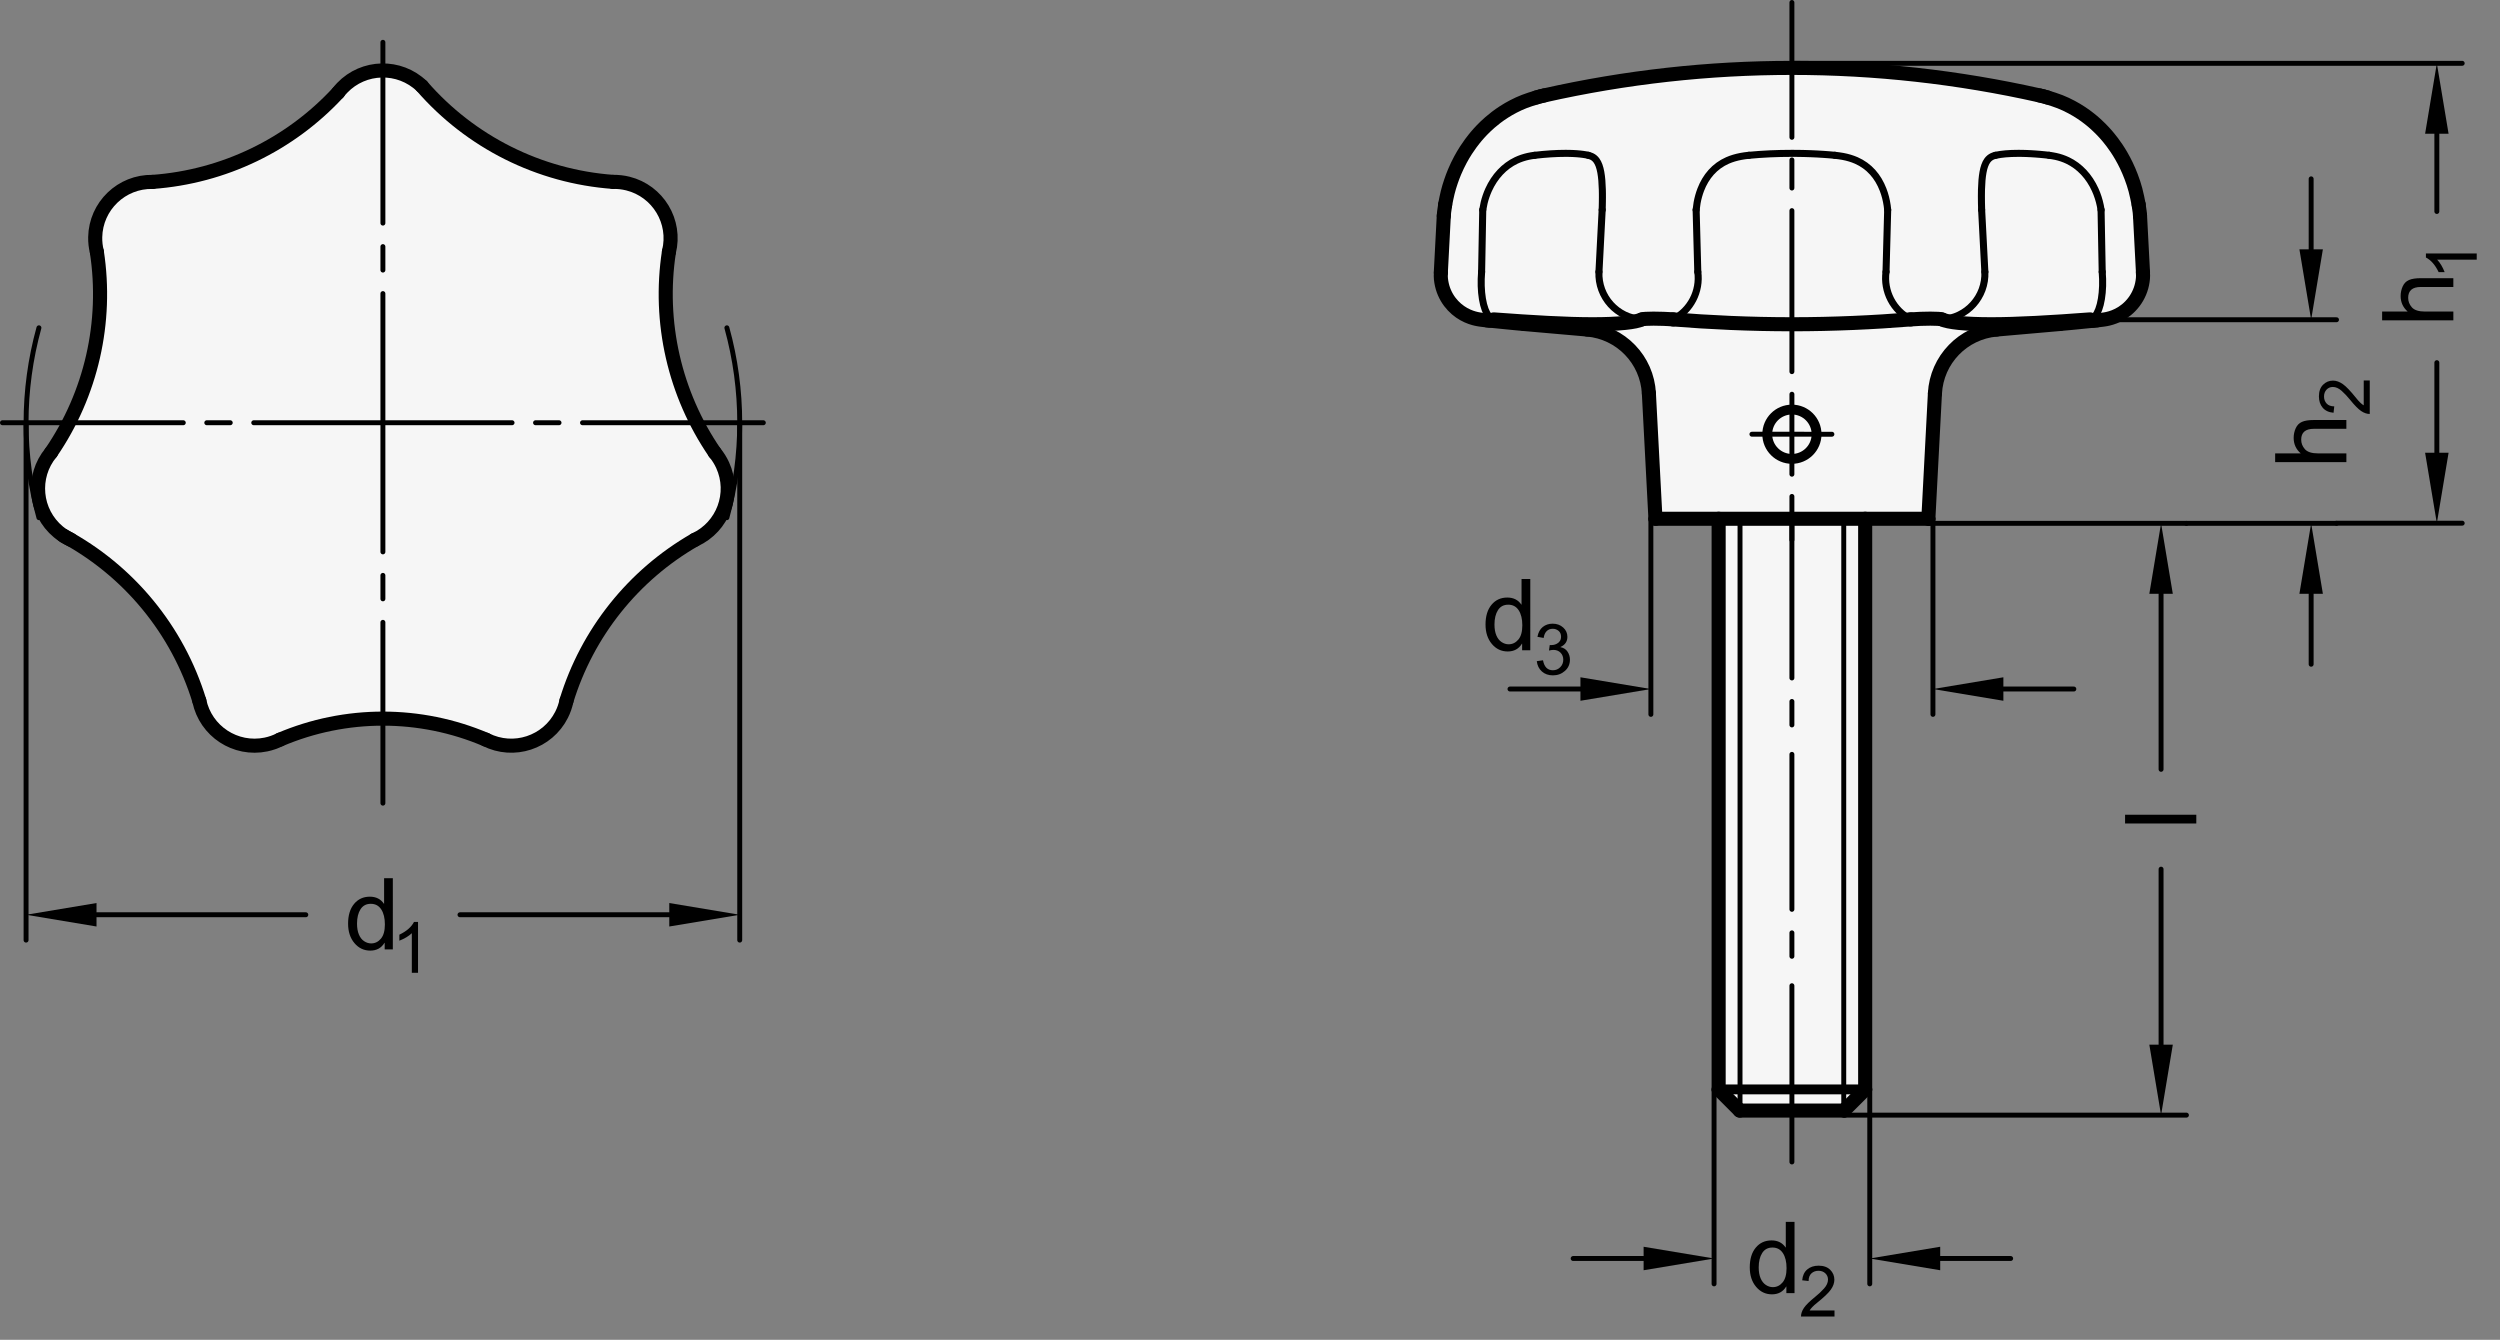 <?xml version="1.0" encoding="utf-8"?>
<!-- Generator: Adobe Illustrator 19.1.0, SVG Export Plug-In . SVG Version: 6.00 Build 0)  -->
<svg version="1.1" xmlns="http://www.w3.org/2000/svg" xmlns:xlink="http://www.w3.org/1999/xlink" x="0px" y="0px"
	 viewBox="0 0 251.475 134.769" enable-background="new 0 0 251.475 134.769" xml:space="preserve">
<rect x="0" y="0" width="251.475" height="134.769" fill="#808080" stroke="none"/>
<g id="MD_x5F_3_x5F_FUELLUNG_x5F_WS">
	<g id="LWPOLYLINE_5_">
		<polygon fill="#FFFFFF" points="172.878,109.585 175.029,111.711 185.464,111.711 187.618,109.585 187.618,52.183 172.878,52.183 
					"/>
	</g>
	<g id="POLYLINE_1_">
		<path fill="#FFFFFF" d="M61.676,18.297c0.498-0.01,0.996,0.046,1.479,0.167c3.038,0.756,4.889,3.832,4.133,6.871
			c-1.08,7.071,0.567,14.289,4.608,20.191c0.318,0.384,0.585,0.807,0.792,1.261c1.303,2.847,0.052,6.211-2.795,7.515
			c-6.202,3.565-10.817,9.352-12.913,16.192c-0.101,0.488-0.267,0.96-0.492,1.405c-1.413,2.794-4.824,3.913-7.618,2.5
			c-6.616-2.815-14.094-2.815-20.71,0c-0.445,0.225-0.917,0.39-1.405,0.492c-3.066,0.637-6.067-1.332-6.704-4.397
			c-2.095-6.839-6.711-12.627-12.913-16.192c-0.453-0.207-0.877-0.474-1.261-0.792c-2.409-2-2.742-5.574-0.742-7.983
			c4.041-5.902,5.688-13.12,4.608-20.191c-0.12-0.484-0.176-0.981-0.167-1.479c0.061-3.13,2.648-5.619,5.779-5.558
			c7.134-0.521,13.804-3.733,18.659-8.986c0.126-0.164,0.261-0.322,0.404-0.471c2.164-2.262,5.753-2.342,8.016-0.177
			C47.323,14.29,54.241,17.754,61.676,18.297z"/>
	</g>
	<g id="LWPOLYLINE_6_">
		<path fill="#FFFFFF" d="M215.234,21.125l-0.135-0.692l-0.032-0.16l-0.032-0.16l-0.033-0.16l-0.034-0.159l-0.035-0.159
			l-0.036-0.159l-0.038-0.158l-0.04-0.158l-0.042-0.157l-0.044-0.156l-0.046-0.155l-0.048-0.155l-0.05-0.154l-0.052-0.153
			l-0.053-0.152l-0.055-0.152l-0.057-0.151l-0.058-0.15l-0.06-0.149l-0.061-0.148l-0.062-0.147l-0.064-0.147l-0.065-0.146
			l-0.067-0.145l-0.068-0.144l-0.07-0.143l-0.071-0.142l-0.073-0.14l-0.074-0.139l-0.076-0.138l-0.077-0.137l-0.079-0.136
			l-0.08-0.135l-0.081-0.134l-0.083-0.132l-0.084-0.131l-0.085-0.13l-0.086-0.129l-0.088-0.128l-0.089-0.126l-0.09-0.125
			l-0.092-0.124l-0.093-0.122l-0.094-0.121l-0.095-0.12l-0.097-0.119l-0.098-0.118l-0.1-0.117l-0.102-0.116l-0.103-0.115
			l-0.104-0.113l-0.104-0.111l-0.105-0.109l-0.105-0.107l-0.106-0.105l-0.107-0.104l-0.108-0.102l-0.108-0.1l-0.109-0.099
			l-0.11-0.097l-0.11-0.095l-0.111-0.094l-0.112-0.092l-0.112-0.09l-0.113-0.089l-0.113-0.087l-0.114-0.085l-0.115-0.084
			l-0.115-0.082l-0.116-0.08l-0.116-0.078l-0.116-0.077l-0.117-0.075l-0.117-0.073l-0.118-0.072l-0.118-0.07l-0.118-0.069
			l-0.119-0.067l-0.119-0.065l-0.119-0.064l-0.119-0.062l-0.12-0.061l-0.12-0.059l-0.12-0.058l-0.12-0.056l-0.12-0.054l-0.12-0.053
			l-0.12-0.051l-0.12-0.049l-0.12-0.047l-0.12-0.045l-0.12-0.043l-0.12-0.042l-0.12-0.041l-0.12-0.04l-0.12-0.039l-0.12-0.038
			l-0.12-0.037l-0.12-0.037l-0.415-0.127c-16.706-3.838-34.065-3.839-50.772-0.002l-0.416,0.127l-0.113,0.035l-0.113,0.035
			l-0.113,0.035l-0.113,0.036l-0.113,0.037l-0.113,0.038l-0.113,0.039l-0.113,0.04l-0.113,0.042l-0.113,0.043l-0.113,0.045
			l-0.113,0.046l-0.113,0.048l-0.113,0.05l-0.113,0.051l-0.113,0.053l-0.113,0.054l-0.113,0.056l-0.113,0.057l-0.112,0.058
			l-0.112,0.06l-0.112,0.061l-0.112,0.062l-0.111,0.064l-0.111,0.065l-0.111,0.067l-0.11,0.068l-0.11,0.07l-0.11,0.071l-0.109,0.072
			l-0.109,0.074l-0.108,0.075l-0.108,0.077l-0.108,0.078l-0.107,0.08l-0.107,0.081l-0.106,0.083l-0.106,0.084l-0.105,0.086
			l-0.104,0.087l-0.104,0.089l-0.103,0.09l-0.103,0.092l-0.102,0.093l-0.101,0.095l-0.101,0.096l-0.1,0.098l-0.1,0.099l-0.099,0.101
			l-0.099,0.103l-0.098,0.105l-0.098,0.107l-0.097,0.108l-0.097,0.11l-0.096,0.112l-0.096,0.114l-0.095,0.116l-0.093,0.116
			l-0.091,0.116l-0.089,0.117l-0.088,0.117l-0.087,0.118l-0.085,0.119l-0.084,0.12l-0.083,0.121l-0.082,0.122l-0.08,0.123
			l-0.079,0.124l-0.078,0.125l-0.077,0.126l-0.076,0.127l-0.074,0.128l-0.073,0.129l-0.072,0.13l-0.07,0.131l-0.069,0.132
			l-0.068,0.133l-0.067,0.134l-0.065,0.135l-0.064,0.136l-0.063,0.137l-0.061,0.138l-0.06,0.139l-0.058,0.139l-0.057,0.14
			l-0.056,0.141l-0.054,0.142l-0.053,0.142l-0.052,0.143l-0.05,0.144l-0.049,0.144l-0.048,0.145l-0.046,0.146l-0.045,0.146
			l-0.043,0.147l-0.041,0.148l-0.039,0.148l-0.038,0.149l-0.036,0.149l-0.034,0.15l-0.033,0.15l-0.031,0.151l-0.03,0.151
			l-0.03,0.151l-0.029,0.151l-0.134,0.7l-0.322,6.326l-0.004,0.064l-0.003,0.064l-0.002,0.064l-0.001,0.064l0,0.064l0.001,0.064
			l0.003,0.064l0.004,0.064l0.005,0.064l0.007,0.064l0.008,0.064l0.009,0.064l0.009,0.064l0.01,0.064l0.011,0.063l0.012,0.063
			l0.013,0.063l0.013,0.063l0.014,0.063l0.015,0.062l0.016,0.062l0.017,0.062l0.018,0.062l0.019,0.061l0.02,0.061l0.02,0.061
			l0.021,0.061l0.022,0.06l0.023,0.06l0.024,0.06l0.025,0.059l0.026,0.059l0.026,0.059l0.027,0.058l0.028,0.058l0.029,0.057
			l0.03,0.057l0.03,0.057l0.031,0.056l0.032,0.056l0.033,0.055l0.034,0.055l0.034,0.054l0.035,0.054l0.036,0.053l0.037,0.053
			l0.037,0.052l0.038,0.052l0.039,0.051l0.04,0.051l0.04,0.05l0.041,0.05l0.042,0.049l0.042,0.048l0.043,0.048l0.044,0.047
			l0.044,0.046l0.045,0.046l0.046,0.045l0.046,0.045l0.047,0.044l0.048,0.043l0.048,0.043l0.049,0.042l0.049,0.041l0.05,0.04
			l0.05,0.04l0.051,0.039l0.052,0.038l0.052,0.038l0.053,0.037l0.053,0.036l0.054,0.035l0.054,0.035l0.055,0.034l0.055,0.033
			l0.056,0.032l0.056,0.031l0.056,0.031l0.057,0.03l0.057,0.029l0.058,0.028l0.058,0.027l0.058,0.027l0.059,0.026l0.059,0.025
			l0.059,0.024l0.06,0.023l0.06,0.022l0.06,0.021l0.06,0.021l0.06,0.02l0.061,0.019l0.061,0.018l0.061,0.017l0.06,0.016l0.06,0.015
			l0.059,0.014l0.059,0.013l0.057,0.012l0.056,0.011l0.053,0.01l0.051,0.009l0.048,0.008l0.045,0.007l0.043,0.006l0.041,0.006
			l0.039,0.005l0.038,0.005l0.037,0.005l0.037,0.005l0.037,0.005l0.037,0.004l0.037,0.004l0.037,0.004l0.038,0.004l0.039,0.004
			l0.04,0.004l0.041,0.004l0.043,0.005l0.045,0.005l0.046,0.005l0.047,0.005l0.654,0.066l-0.154-0.016l0.137,0.014l0.137,0.014
			l0.135,0.014l0.134,0.014l0.132,0.013l0.13,0.013l0.128,0.013l0.126,0.013l0.125,0.012l0.123,0.012l0.121,0.012l0.12,0.012
			l0.119,0.012l0.118,0.012l0.116,0.011l0.115,0.011l0.113,0.011l0.111,0.011l0.11,0.01l0.108,0.01l0.106,0.01l0.104,0.01
			l0.102,0.009l0.101,0.009l0.1,0.009l0.099,0.009l0.099,0.009l0.098,0.009l6.345,0.555c3.379,0.294,6.026,3.033,6.204,6.42
			l0.661,12.616h27.45l0.661-12.616c0.178-3.388,2.825-6.126,6.204-6.42l6.345-0.555l0.124-0.011l0.124-0.011l0.125-0.011
			l0.125-0.012l0.126-0.012l0.128-0.012l0.13-0.012l0.131-0.012l0.134-0.013l0.136-0.013l0.139-0.013l0.142-0.014l0.144-0.014
			l0.147-0.015l0.15-0.015l0.153-0.015l0.155-0.016l0.158-0.016l0.161-0.016l0.164-0.017l0.17-0.017l0.187-0.019l0.296-0.029
			l0.344-0.035l0.049-0.005l0.049-0.005l0.048-0.005l0.047-0.005l0.045-0.005l0.044-0.005l0.042-0.005l0.041-0.005l0.041-0.005
			l0.04-0.005l0.04-0.005l0.041-0.005l0.041-0.006l0.043-0.006l0.045-0.007l0.048-0.007l0.051-0.008l0.054-0.009l0.057-0.01
			l0.06-0.012l0.063-0.013l0.064-0.014l0.066-0.015l0.066-0.017l0.067-0.018L212.294,32l0.067-0.02l0.067-0.021l0.067-0.022
			l0.066-0.023l0.066-0.024l0.066-0.025l0.065-0.026l0.065-0.027l0.065-0.028l0.064-0.029l0.064-0.03l0.063-0.031l0.063-0.032
			l0.062-0.033l0.062-0.034l0.061-0.035l0.061-0.036l0.06-0.037l0.06-0.038l0.059-0.039l0.058-0.04l0.058-0.041l0.057-0.042
			l0.056-0.043l0.056-0.044l0.055-0.044l0.054-0.045l0.054-0.046l0.053-0.047l0.052-0.048l0.051-0.049l0.051-0.049l0.05-0.05
			l0.049-0.051l0.048-0.052l0.048-0.052l0.047-0.053l0.046-0.054l0.045-0.055l0.044-0.055l0.043-0.056l0.042-0.057l0.042-0.057
			l0.041-0.058l0.04-0.059l0.039-0.059l0.038-0.06l0.037-0.06l0.036-0.061l0.035-0.062l0.034-0.062l0.033-0.063l0.032-0.063
			l0.031-0.064l0.03-0.064l0.029-0.065l0.028-0.065l0.027-0.065l0.026-0.066l0.025-0.066l0.024-0.067l0.023-0.067l0.022-0.067
			l0.021-0.068l0.02-0.068l0.019-0.068l0.017-0.069l0.016-0.069l0.015-0.069l0.014-0.069l0.013-0.07l0.012-0.07l0.012-0.07
			l0.011-0.07l0.01-0.07l0.009-0.07l0.007-0.071l0.006-0.071l0.005-0.071l0.003-0.071l0.001-0.071l-0.001-0.071l-0.002-0.071
			l-0.004-0.071l-0.005-0.071l0.036,0.506L215.234,21.125z"/>
	</g>
</g>
<g id="MD_x5F_3_x5F_FUELLUNG_x5F_GR">
	<g id="LWPOLYLINE">
		<path fill="#F6F6F6" d="M215.234,21.125l-0.135-0.692l-0.032-0.16l-0.032-0.16l-0.033-0.16l-0.034-0.159l-0.035-0.159
			l-0.036-0.159l-0.038-0.158l-0.04-0.158l-0.042-0.157l-0.044-0.156l-0.046-0.155l-0.048-0.155l-0.05-0.154l-0.052-0.153
			l-0.053-0.152l-0.055-0.152l-0.057-0.151l-0.058-0.15l-0.06-0.149l-0.061-0.148l-0.062-0.147l-0.064-0.147l-0.065-0.146
			l-0.067-0.145l-0.068-0.144l-0.07-0.143l-0.071-0.142l-0.073-0.14l-0.074-0.139l-0.076-0.138l-0.077-0.137l-0.079-0.136
			l-0.08-0.135l-0.081-0.134l-0.083-0.132l-0.084-0.131l-0.085-0.13l-0.086-0.129l-0.088-0.128l-0.089-0.126l-0.09-0.125
			l-0.092-0.124l-0.093-0.122l-0.094-0.121l-0.095-0.12l-0.097-0.119l-0.098-0.118l-0.1-0.117l-0.102-0.116l-0.103-0.115
			l-0.104-0.113l-0.104-0.111l-0.105-0.109l-0.105-0.107l-0.106-0.105l-0.107-0.104l-0.108-0.102l-0.108-0.1l-0.109-0.099
			l-0.11-0.097l-0.11-0.095l-0.111-0.094l-0.112-0.092l-0.112-0.09l-0.113-0.089l-0.113-0.087l-0.114-0.085l-0.115-0.084
			l-0.115-0.082l-0.116-0.08l-0.116-0.078l-0.116-0.077l-0.117-0.075l-0.117-0.073l-0.118-0.072l-0.118-0.07l-0.118-0.069
			l-0.119-0.067l-0.119-0.065l-0.119-0.064l-0.119-0.062l-0.12-0.061l-0.12-0.059l-0.12-0.058l-0.12-0.056l-0.12-0.054l-0.12-0.053
			l-0.12-0.051l-0.12-0.049l-0.12-0.047l-0.12-0.045l-0.12-0.043l-0.12-0.042l-0.12-0.041l-0.12-0.04l-0.12-0.039l-0.12-0.038
			l-0.12-0.037l-0.12-0.037l-0.415-0.127c-16.706-3.838-34.065-3.839-50.772-0.002l-0.416,0.127l-0.113,0.035l-0.113,0.035
			l-0.113,0.035l-0.113,0.036l-0.113,0.037l-0.113,0.038l-0.113,0.039l-0.113,0.04l-0.113,0.042l-0.113,0.043l-0.113,0.045
			l-0.113,0.046l-0.113,0.048l-0.113,0.05l-0.113,0.051l-0.113,0.053l-0.113,0.054l-0.113,0.056l-0.113,0.057l-0.112,0.058
			l-0.112,0.06l-0.112,0.061l-0.112,0.062l-0.111,0.064l-0.111,0.065l-0.111,0.067l-0.11,0.068l-0.11,0.07l-0.11,0.071l-0.109,0.072
			l-0.109,0.074l-0.108,0.075l-0.108,0.077l-0.108,0.078l-0.107,0.08l-0.107,0.081l-0.106,0.083l-0.106,0.084l-0.105,0.086
			l-0.104,0.087l-0.104,0.089l-0.103,0.09l-0.103,0.092l-0.102,0.093l-0.101,0.095l-0.101,0.096l-0.1,0.098l-0.1,0.099l-0.099,0.101
			l-0.099,0.103l-0.098,0.105l-0.098,0.107l-0.097,0.108l-0.097,0.11l-0.096,0.112l-0.096,0.114l-0.095,0.116l-0.093,0.116
			l-0.091,0.116l-0.089,0.117l-0.088,0.117l-0.087,0.118l-0.085,0.119l-0.084,0.12l-0.083,0.121l-0.082,0.122l-0.08,0.123
			l-0.079,0.124l-0.078,0.125l-0.077,0.126l-0.076,0.127l-0.074,0.128l-0.073,0.129l-0.072,0.13l-0.07,0.131l-0.069,0.132
			l-0.068,0.133l-0.067,0.134l-0.065,0.135l-0.064,0.136l-0.063,0.137l-0.061,0.138l-0.06,0.139l-0.058,0.139l-0.057,0.14
			l-0.056,0.141l-0.054,0.142l-0.053,0.142l-0.052,0.143l-0.05,0.144l-0.049,0.144l-0.048,0.145l-0.046,0.146l-0.045,0.146
			l-0.043,0.147l-0.041,0.148l-0.039,0.148l-0.038,0.149l-0.036,0.149l-0.034,0.15l-0.033,0.15l-0.031,0.151l-0.03,0.151
			l-0.03,0.151l-0.029,0.151l-0.134,0.7l-0.322,6.326l-0.004,0.064l-0.003,0.064l-0.002,0.064l-0.001,0.064l0,0.064l0.001,0.064
			l0.003,0.064l0.004,0.064l0.005,0.064l0.007,0.064l0.008,0.064l0.009,0.064l0.009,0.064l0.01,0.064l0.011,0.063l0.012,0.063
			l0.013,0.063l0.013,0.063l0.014,0.063l0.015,0.062l0.016,0.062l0.017,0.062l0.018,0.062l0.019,0.061l0.02,0.061l0.02,0.061
			l0.021,0.061l0.022,0.06l0.023,0.06l0.024,0.06l0.025,0.059l0.026,0.059l0.026,0.059l0.027,0.058l0.028,0.058l0.029,0.057
			l0.03,0.057l0.03,0.057l0.031,0.056l0.032,0.056l0.033,0.055l0.034,0.055l0.034,0.054l0.035,0.054l0.036,0.053l0.037,0.053
			l0.037,0.052l0.038,0.052l0.039,0.051l0.04,0.051l0.04,0.05l0.041,0.05l0.042,0.049l0.042,0.048l0.043,0.048l0.044,0.047
			l0.044,0.046l0.045,0.046l0.046,0.045l0.046,0.045l0.047,0.044l0.048,0.043l0.048,0.043l0.049,0.042l0.049,0.041l0.05,0.04
			l0.05,0.04l0.051,0.039l0.052,0.038l0.052,0.038l0.053,0.037l0.053,0.036l0.054,0.035l0.054,0.035l0.055,0.034l0.055,0.033
			l0.056,0.032l0.056,0.031l0.056,0.031l0.057,0.03l0.057,0.029l0.058,0.028l0.058,0.027l0.058,0.027l0.059,0.026l0.059,0.025
			l0.059,0.024l0.06,0.023l0.06,0.022l0.06,0.021l0.06,0.021l0.06,0.02l0.061,0.019l0.061,0.018l0.061,0.017l0.06,0.016l0.06,0.015
			l0.059,0.014l0.059,0.013l0.057,0.012l0.056,0.011l0.053,0.01l0.051,0.009l0.048,0.008l0.045,0.007l0.043,0.006l0.041,0.006
			l0.039,0.005l0.038,0.005l0.037,0.005l0.037,0.005l0.037,0.005l0.037,0.004l0.037,0.004l0.037,0.004l0.038,0.004l0.039,0.004
			l0.04,0.004l0.041,0.004l0.043,0.005l0.045,0.005l0.046,0.005l0.047,0.005l0.654,0.066l-0.154-0.016l0.137,0.014l0.137,0.014
			l0.135,0.014l0.134,0.014l0.132,0.013l0.13,0.013l0.128,0.013l0.126,0.013l0.125,0.012l0.123,0.012l0.121,0.012l0.12,0.012
			l0.119,0.012l0.118,0.012l0.116,0.011l0.115,0.011l0.113,0.011l0.111,0.011l0.11,0.01l0.108,0.01l0.106,0.01l0.104,0.01
			l0.102,0.009l0.101,0.009l0.1,0.009l0.099,0.009l0.099,0.009l0.098,0.009l6.345,0.555c3.379,0.294,6.026,3.033,6.204,6.42
			l0.661,12.616h27.45l0.661-12.616c0.178-3.388,2.825-6.126,6.204-6.42l6.345-0.555l0.124-0.011l0.124-0.011l0.125-0.011
			l0.125-0.012l0.126-0.012l0.128-0.012l0.13-0.012l0.131-0.012l0.134-0.013l0.136-0.013l0.139-0.013l0.142-0.014l0.144-0.014
			l0.147-0.015l0.15-0.015l0.153-0.015l0.155-0.016l0.158-0.016l0.161-0.016l0.164-0.017l0.17-0.017l0.187-0.019l0.296-0.029
			l0.344-0.035l0.049-0.005l0.049-0.005l0.048-0.005l0.047-0.005l0.045-0.005l0.044-0.005l0.042-0.005l0.041-0.005l0.041-0.005
			l0.04-0.005l0.04-0.005l0.041-0.005l0.041-0.006l0.043-0.006l0.045-0.007l0.048-0.007l0.051-0.008l0.054-0.009l0.057-0.01
			l0.06-0.012l0.063-0.013l0.064-0.014l0.066-0.015l0.066-0.017l0.067-0.018L212.294,32l0.067-0.02l0.067-0.021l0.067-0.022
			l0.066-0.023l0.066-0.024l0.066-0.025l0.065-0.026l0.065-0.027l0.065-0.028l0.064-0.029l0.064-0.03l0.063-0.031l0.063-0.032
			l0.062-0.033l0.062-0.034l0.061-0.035l0.061-0.036l0.06-0.037l0.06-0.038l0.059-0.039l0.058-0.04l0.058-0.041l0.057-0.042
			l0.056-0.043l0.056-0.044l0.055-0.044l0.054-0.045l0.054-0.046l0.053-0.047l0.052-0.048l0.051-0.049l0.051-0.049l0.05-0.05
			l0.049-0.051l0.048-0.052l0.048-0.052l0.047-0.053l0.046-0.054l0.045-0.055l0.044-0.055l0.043-0.056l0.042-0.057l0.042-0.057
			l0.041-0.058l0.04-0.059l0.039-0.059l0.038-0.06l0.037-0.06l0.036-0.061l0.035-0.062l0.034-0.062l0.033-0.063l0.032-0.063
			l0.031-0.064l0.03-0.064l0.029-0.065l0.028-0.065l0.027-0.065l0.026-0.066l0.025-0.066l0.024-0.067l0.023-0.067l0.022-0.067
			l0.021-0.068l0.02-0.068l0.019-0.068l0.017-0.069l0.016-0.069l0.015-0.069l0.014-0.069l0.013-0.07l0.012-0.07l0.012-0.07
			l0.011-0.07l0.01-0.07l0.009-0.07l0.007-0.071l0.006-0.071l0.005-0.071l0.003-0.071l0.001-0.071l-0.001-0.071l-0.002-0.071
			l-0.004-0.071l-0.005-0.071l0.036,0.506L215.234,21.125z"/>
	</g>
	<g id="POLYLINE">
		<path fill="#F6F6F6" d="M61.676,18.297c0.498-0.01,0.996,0.046,1.479,0.167c3.038,0.756,4.889,3.832,4.133,6.871
			c-1.08,7.071,0.567,14.289,4.608,20.191c0.318,0.384,0.585,0.807,0.792,1.261c1.303,2.847,0.052,6.211-2.795,7.515
			c-6.202,3.565-10.817,9.352-12.913,16.192c-0.101,0.488-0.267,0.96-0.492,1.405c-1.413,2.794-4.824,3.913-7.618,2.5
			c-6.616-2.815-14.094-2.815-20.71,0c-0.445,0.225-0.917,0.39-1.405,0.492c-3.066,0.637-6.067-1.332-6.704-4.397
			c-2.095-6.839-6.711-12.627-12.913-16.192c-0.453-0.207-0.877-0.474-1.261-0.792c-2.409-2-2.742-5.574-0.742-7.983
			c4.041-5.902,5.688-13.12,4.608-20.191c-0.12-0.484-0.176-0.981-0.167-1.479c0.061-3.13,2.648-5.619,5.779-5.558
			c7.134-0.521,13.804-3.733,18.659-8.986c0.126-0.164,0.261-0.322,0.404-0.471c2.164-2.262,5.753-2.342,8.016-0.177
			C47.323,14.29,54.241,17.754,61.676,18.297z"/>
	</g>
	<g id="LWPOLYLINE_4_">
		<polygon fill="#F6F6F6" points="172.878,109.585 175.029,111.711 185.464,111.711 187.618,109.585 187.618,52.183 172.878,52.183 
					"/>
	</g>
</g>
<g id="MD_x5F_1_x5F_100">
	<g id="SPLINE">
		
			<path fill="none" stroke="#000000" stroke-width="1.417" stroke-linecap="round" stroke-linejoin="round" stroke-miterlimit="10" d="
			M154.563,9.799c-0.41,0.125-0.821,0.25-1.232,0.409c-0.369,0.143-0.74,0.313-1.107,0.504c-0.322,0.168-0.64,0.352-0.954,0.554
			c-0.264,0.17-0.524,0.352-0.781,0.548c-0.207,0.158-0.411,0.324-0.612,0.499c-0.155,0.135-0.308,0.275-0.459,0.419
			c-0.118,0.113-0.234,0.229-0.35,0.349c-0.101,0.105-0.202,0.213-0.302,0.324c-0.086,0.096-0.172,0.194-0.257,0.295
			c-0.077,0.091-0.153,0.184-0.228,0.277c-0.119,0.148-0.232,0.296-0.343,0.447c-0.164,0.223-0.322,0.452-0.473,0.686
			c-0.197,0.305-0.383,0.62-0.557,0.943c-0.213,0.395-0.408,0.804-0.585,1.224c-0.135,0.32-0.258,0.647-0.371,0.979
			c-0.124,0.364-0.236,0.733-0.329,1.108c-0.101,0.406-0.179,0.819-0.258,1.232"/>
	</g>
	<g id="SPLINE_1_">
		
			<path fill="none" stroke="#000000" stroke-width="1.417" stroke-linecap="round" stroke-linejoin="round" stroke-miterlimit="10" d="
			M215.13,20.593c-0.098-0.499-0.195-0.999-0.325-1.488c-0.119-0.448-0.264-0.888-0.428-1.318c-0.148-0.389-0.311-0.771-0.488-1.142
			c-0.157-0.327-0.325-0.646-0.504-0.956c-0.153-0.266-0.315-0.525-0.483-0.776c-0.14-0.208-0.284-0.412-0.434-0.61
			c-0.116-0.154-0.235-0.306-0.358-0.454c-0.085-0.103-0.172-0.206-0.26-0.307c-0.072-0.082-0.145-0.163-0.218-0.243
			c-0.112-0.122-0.225-0.24-0.34-0.355c-0.157-0.158-0.318-0.311-0.48-0.459c-0.208-0.189-0.42-0.368-0.636-0.538
			c-0.265-0.209-0.534-0.405-0.808-0.586c-0.326-0.216-0.658-0.413-0.992-0.591c-0.384-0.205-0.773-0.388-1.161-0.54
			c-0.428-0.168-0.856-0.299-1.283-0.43"/>
	</g>
	<g id="SPLINE_2_">
		
			<path fill="none" stroke="#000000" stroke-width="1.417" stroke-linecap="round" stroke-linejoin="round" stroke-miterlimit="10" d="
			M205.524,9.684c-0.061-0.014-0.122-0.029-0.182-0.043c-0.058-0.013-0.115-0.026-0.173-0.039"/>
	</g>
	<g id="LINE">
		
			<line fill="none" stroke="#000000" stroke-width="1.417" stroke-linecap="round" stroke-linejoin="round" stroke-miterlimit="10" x1="155.331" y1="9.6" x2="154.971" y2="9.684"/>
	</g>
	<g id="LINE_1_">
		
			<line fill="none" stroke="#000000" stroke-width="1.417" stroke-linecap="round" stroke-linejoin="round" stroke-miterlimit="10" x1="149.565" y1="32.225" x2="149.837" y2="32.253"/>
	</g>
	<g id="LINE_2_">
		
			<line fill="none" stroke="#000000" stroke-width="1.417" stroke-linecap="round" stroke-linejoin="round" stroke-miterlimit="10" x1="210.55" y1="32.264" x2="210.934" y2="32.225"/>
	</g>
	<g id="LINE_3_">
		
			<line fill="none" stroke="#000000" stroke-width="1.417" stroke-linecap="round" stroke-linejoin="round" stroke-miterlimit="10" x1="215.563" y1="27.404" x2="215.264" y2="21.69"/>
	</g>
	<g id="LINE_4_">
		
			<line fill="none" stroke="#000000" stroke-width="1.417" stroke-linecap="round" stroke-linejoin="round" stroke-miterlimit="10" x1="145.232" y1="21.69" x2="144.933" y2="27.403"/>
	</g>
	<g id="SPLINE_3_">
		
			<path fill="none" stroke="#000000" stroke-width="1.417" stroke-linecap="round" stroke-linejoin="round" stroke-miterlimit="10" d="
			M210.926,32.225c0.091-0.009,0.182-0.019,0.264-0.028c0.104-0.011,0.195-0.022,0.289-0.034c0.061-0.008,0.123-0.016,0.197-0.028
			c0.055-0.009,0.116-0.019,0.182-0.031c0.062-0.012,0.129-0.026,0.197-0.042c0.093-0.022,0.188-0.047,0.282-0.076
			c0.115-0.035,0.229-0.074,0.342-0.118c0.138-0.054,0.274-0.114,0.406-0.182c0.143-0.073,0.282-0.153,0.417-0.24
			c0.137-0.089,0.27-0.186,0.397-0.289c0.136-0.111,0.266-0.23,0.389-0.357c0.127-0.131,0.247-0.27,0.358-0.416
			c0.113-0.149,0.218-0.305,0.312-0.468c0.095-0.164,0.18-0.335,0.255-0.51c0.075-0.177,0.139-0.358,0.19-0.543
			c0.052-0.186,0.091-0.375,0.12-0.566c0.03-0.192,0.049-0.386,0.047-0.579c-0.001-0.105-0.009-0.211-0.016-0.316"/>
	</g>
	<g id="SPLINE_4_">
		
			<path fill="none" stroke="#000000" stroke-width="1.417" stroke-linecap="round" stroke-linejoin="round" stroke-miterlimit="10" d="
			M144.943,27.404c-0.008,0.119-0.015,0.238-0.015,0.357c0,0.199,0.022,0.398,0.055,0.595c0.032,0.19,0.073,0.378,0.127,0.563
			c0.052,0.179,0.116,0.354,0.19,0.525c0.072,0.165,0.153,0.326,0.244,0.482c0.088,0.15,0.184,0.296,0.289,0.435
			c0.101,0.134,0.209,0.263,0.324,0.385c0.11,0.118,0.227,0.229,0.349,0.334c0.117,0.1,0.239,0.195,0.365,0.283
			c0.12,0.083,0.243,0.161,0.37,0.232c0.119,0.067,0.241,0.128,0.365,0.184c0.114,0.051,0.229,0.097,0.346,0.139
			c0.102,0.036,0.205,0.069,0.308,0.097c0.081,0.022,0.161,0.042,0.239,0.06c0.061,0.014,0.121,0.025,0.176,0.035
			c0.052,0.01,0.101,0.018,0.145,0.025c0.051,0.008,0.097,0.015,0.141,0.021c0.063,0.009,0.123,0.016,0.184,0.023
			c0.089,0.011,0.18,0.021,0.288,0.032c0.051,0.005,0.105,0.011,0.159,0.016"/>
	</g>
	<g id="SPLINE_5_">
		
			<path fill="none" stroke="#000000" stroke-width="1.417" stroke-linecap="round" stroke-linejoin="round" stroke-miterlimit="10" d="
			M145.366,20.593c-0.004,0.029-0.007,0.058-0.012,0.099c-0.002,0.016-0.004,0.033-0.006,0.053
			c-0.002,0.016-0.004,0.034-0.007,0.053c-0.002,0.017-0.005,0.035-0.007,0.053c-0.002,0.017-0.005,0.034-0.008,0.052
			c-0.005,0.034-0.01,0.067-0.015,0.099c-0.019,0.12-0.036,0.223-0.047,0.322c-0.016,0.135-0.024,0.261-0.032,0.387"/>
	</g>
	<g id="SPLINE_6_">
		
			<path fill="none" stroke="#000000" stroke-width="1.417" stroke-linecap="round" stroke-linejoin="round" stroke-miterlimit="10" d="
			M215.264,21.713c-0.008-0.126-0.015-0.252-0.032-0.387c-0.012-0.098-0.028-0.202-0.047-0.322c-0.005-0.032-0.01-0.065-0.015-0.099
			c-0.003-0.017-0.005-0.035-0.008-0.052c-0.003-0.018-0.005-0.036-0.007-0.053c-0.002-0.019-0.005-0.037-0.007-0.053
			c-0.002-0.02-0.004-0.037-0.006-0.053c-0.005-0.042-0.008-0.071-0.012-0.1"/>
	</g>
	<g id="LINE_5_">
		
			<line fill="none" stroke="#000000" stroke-width="1.417" stroke-linecap="round" stroke-linejoin="round" stroke-miterlimit="10" x1="154.563" y1="9.799" x2="154.973" y2="9.683"/>
	</g>
	<g id="LINE_6_">
		
			<line fill="none" stroke="#000000" stroke-width="1.417" stroke-linecap="round" stroke-linejoin="round" stroke-miterlimit="10" x1="205.933" y1="9.798" x2="205.524" y2="9.684"/>
	</g>
	<g id="LINE_7_">
		
			<line fill="none" stroke="#000000" stroke-width="1.417" stroke-linecap="round" stroke-linejoin="round" stroke-miterlimit="10" x1="200.835" y1="33.147" x2="207.184" y2="32.591"/>
	</g>
	<g id="ARC">
		
			<path fill="none" stroke="#000000" stroke-width="1.417" stroke-linecap="round" stroke-linejoin="round" stroke-miterlimit="10" d="
			M200.835,33.147c-3.379,0.296-6.023,3.034-6.201,6.421"/>
	</g>
	<g id="LINE_8_">
		
			<line fill="none" stroke="#000000" stroke-width="1.417" stroke-linecap="round" stroke-linejoin="round" stroke-miterlimit="10" x1="193.973" y1="52.183" x2="194.634" y2="39.568"/>
	</g>
	<g id="LINE_9_">
		
			<line fill="none" stroke="#000000" stroke-width="1.417" stroke-linecap="round" stroke-linejoin="round" stroke-miterlimit="10" x1="166.523" y1="52.183" x2="193.973" y2="52.183"/>
	</g>
	<g id="LINE_10_">
		
			<line fill="none" stroke="#000000" stroke-width="1.417" stroke-linecap="round" stroke-linejoin="round" stroke-miterlimit="10" x1="165.862" y1="39.568" x2="166.523" y2="52.183"/>
	</g>
	<g id="ARC_1_">
		
			<path fill="none" stroke="#000000" stroke-width="1.417" stroke-linecap="round" stroke-linejoin="round" stroke-miterlimit="10" d="
			M165.862,39.568c-0.177-3.387-2.822-6.126-6.201-6.421"/>
	</g>
	<g id="LINE_11_">
		
			<line fill="none" stroke="#000000" stroke-width="1.417" stroke-linecap="round" stroke-linejoin="round" stroke-miterlimit="10" x1="153.313" y1="32.591" x2="159.661" y2="33.147"/>
	</g>
	<g id="ARC_2_">
		
			<path fill="none" stroke="#000000" stroke-width="1.417" stroke-linecap="round" stroke-linejoin="round" stroke-miterlimit="10" d="
			M205.164,9.6c-16.406-3.695-33.428-3.695-49.834,0"/>
	</g>
	<g id="SPLINE_7_">
		
			<path fill="none" stroke="#000000" stroke-width="1.417" stroke-linecap="round" stroke-linejoin="round" stroke-miterlimit="10" d="
			M153.313,32.591c-0.252-0.023-0.503-0.045-0.775-0.071s-0.563-0.054-0.866-0.084c-0.309-0.031-0.631-0.063-0.974-0.098
			c-0.256-0.026-0.523-0.053-0.791-0.08"/>
	</g>
	<g id="SPLINE_8_">
		
			<path fill="none" stroke="#000000" stroke-width="1.417" stroke-linecap="round" stroke-linejoin="round" stroke-miterlimit="10" d="
			M210.55,32.264c-0.256,0.025-0.442,0.044-0.624,0.062c-0.535,0.054-1.026,0.104-1.474,0.147c-0.453,0.044-0.861,0.081-1.268,0.118
			"/>
	</g>
	<g id="SPLINE_18_">
		
			<path fill="none" stroke="#000000" stroke-width="1.417" stroke-linecap="round" stroke-linejoin="round" stroke-miterlimit="10" d="
			M192.201,32.128c-0.908,0.073-1.853,0.141-2.815,0.201c-0.963,0.06-1.946,0.112-2.95,0.154c-1.004,0.043-2.031,0.076-3.074,0.099
			c-1.043,0.023-2.084,0.034-3.124,0.034c-1.039,0-2.077-0.012-3.113-0.034c-1.036-0.023-2.074-0.057-3.082-0.1
			c-2.015-0.086-3.932-0.208-5.748-0.354"/>
	</g>
	<g id="SPLINE_19_">
		
			<path fill="none" stroke="#000000" stroke-width="1.417" stroke-linecap="round" stroke-linejoin="round" stroke-miterlimit="10" d="
			M165.158,32.128c-0.151,0.073-0.375,0.141-0.663,0.201s-0.642,0.112-1.059,0.154c-0.417,0.043-0.899,0.076-1.444,0.099
			s-1.142,0.034-1.791,0.034c-0.648,0-1.348-0.012-2.099-0.034s-1.559-0.057-2.397-0.1c-1.676-0.086-3.491-0.208-5.452-0.354"/>
	</g>
	<g id="SPLINE_20_">
		
			<path fill="none" stroke="#000000" stroke-width="1.417" stroke-linecap="round" stroke-linejoin="round" stroke-miterlimit="10" d="
			M210.243,32.128c-0.98,0.073-1.935,0.141-2.847,0.201c-0.912,0.06-1.785,0.112-2.62,0.154c-0.835,0.043-1.634,0.076-2.39,0.099
			s-1.457,0.034-2.105,0.034s-1.242-0.012-1.783-0.034s-1.028-0.057-1.446-0.1c-0.836-0.086-1.412-0.208-1.715-0.354"/>
	</g>
	<g id="SPLINE_21_">
		
			<path fill="none" stroke="#000000" stroke-width="1.417" stroke-linecap="round" stroke-linejoin="round" stroke-miterlimit="10" d="
			M195.338,32.128c-0.025-0.012-0.07-0.023-0.135-0.032c-0.065-0.009-0.15-0.018-0.251-0.024c-0.202-0.013-0.472-0.02-0.781-0.02
			c-0.309,0-0.654,0.007-0.994,0.02c-0.34,0.013-0.677,0.032-0.975,0.056"/>
	</g>
	<g id="SPLINE_22_">
		
			<path fill="none" stroke="#000000" stroke-width="1.417" stroke-linecap="round" stroke-linejoin="round" stroke-miterlimit="10" d="
			M168.295,32.128c-0.149-0.012-0.305-0.023-0.468-0.032s-0.335-0.018-0.505-0.024c-0.34-0.013-0.684-0.02-0.993-0.02
			c-0.31,0-0.581,0.007-0.783,0.02c-0.202,0.013-0.337,0.032-0.387,0.056"/>
	</g>
	<g id="ARC_8_">
		
			<path fill="none" stroke="#000000" stroke-width="1.417" stroke-linecap="round" stroke-linejoin="round" stroke-miterlimit="10" d="
			M67.288,25.334c-1.08,7.071,0.567,14.289,4.608,20.191"/>
	</g>
	<g id="ARC_9_">
		
			<path fill="none" stroke="#000000" stroke-width="1.417" stroke-linecap="round" stroke-linejoin="round" stroke-miterlimit="10" d="
			M69.893,54.301c2.847-1.303,4.098-4.668,2.795-7.515c-0.207-0.453-0.474-0.877-0.792-1.261"/>
	</g>
	<g id="ARC_10_">
		
			<path fill="none" stroke="#000000" stroke-width="1.417" stroke-linecap="round" stroke-linejoin="round" stroke-miterlimit="10" d="
			M69.893,54.301c-6.202,3.565-10.817,9.352-12.913,16.192"/>
	</g>
	<g id="ARC_11_">
		
			<path fill="none" stroke="#000000" stroke-width="1.417" stroke-linecap="round" stroke-linejoin="round" stroke-miterlimit="10" d="
			M48.871,74.398c2.794,1.413,6.205,0.294,7.618-2.5c0.225-0.445,0.39-0.917,0.492-1.405"/>
	</g>
	<g id="ARC_12_">
		
			<path fill="none" stroke="#000000" stroke-width="1.417" stroke-linecap="round" stroke-linejoin="round" stroke-miterlimit="10" d="
			M48.871,74.398c-6.616-2.815-14.094-2.815-20.71,0"/>
	</g>
	<g id="ARC_13_">
		
			<path fill="none" stroke="#000000" stroke-width="1.417" stroke-linecap="round" stroke-linejoin="round" stroke-miterlimit="10" d="
			M20.051,70.493c0.637,3.066,3.639,5.034,6.704,4.397c0.488-0.101,0.96-0.267,1.405-0.492"/>
	</g>
	<g id="ARC_14_">
		
			<path fill="none" stroke="#000000" stroke-width="1.417" stroke-linecap="round" stroke-linejoin="round" stroke-miterlimit="10" d="
			M20.051,70.493c-2.183-7.128-7.1-13.101-13.675-16.614"/>
	</g>
	<g id="ARC_15_">
		
			<path fill="none" stroke="#000000" stroke-width="1.417" stroke-linecap="round" stroke-linejoin="round" stroke-miterlimit="10" d="
			M5.135,45.525c-2,2.409-1.667,5.984,0.742,7.983c0.384,0.318,0.807,0.585,1.261,0.792"/>
	</g>
	<g id="ARC_16_">
		
			<path fill="none" stroke="#000000" stroke-width="1.417" stroke-linecap="round" stroke-linejoin="round" stroke-miterlimit="10" d="
			M5.135,45.525c4.041-5.902,5.688-13.12,4.608-20.191"/>
	</g>
	<g id="ARC_17_">
		
			<path fill="none" stroke="#000000" stroke-width="1.417" stroke-linecap="round" stroke-linejoin="round" stroke-miterlimit="10" d="
			M15.356,18.297c-3.13-0.061-5.718,2.427-5.779,5.558c-0.01,0.498,0.046,0.996,0.167,1.479"/>
	</g>
	<g id="ARC_18_">
		
			<path fill="none" stroke="#000000" stroke-width="1.417" stroke-linecap="round" stroke-linejoin="round" stroke-miterlimit="10" d="
			M15.356,18.297c7.134-0.521,13.804-3.733,18.659-8.986"/>
	</g>
	<g id="ARC_19_">
		
			<path fill="none" stroke="#000000" stroke-width="1.417" stroke-linecap="round" stroke-linejoin="round" stroke-miterlimit="10" d="
			M42.435,8.662c-2.262-2.164-5.851-2.085-8.016,0.177c-0.143,0.15-0.278,0.307-0.404,0.471"/>
	</g>
	<g id="ARC_20_">
		
			<path fill="none" stroke="#000000" stroke-width="1.417" stroke-linecap="round" stroke-linejoin="round" stroke-miterlimit="10" d="
			M42.435,8.662c4.888,5.628,11.806,9.092,19.241,9.635"/>
	</g>
	<g id="ARC_21_">
		
			<path fill="none" stroke="#000000" stroke-width="1.417" stroke-linecap="round" stroke-linejoin="round" stroke-miterlimit="10" d="
			M67.288,25.334c0.756-3.038-1.094-6.114-4.133-6.871c-0.484-0.12-0.981-0.176-1.479-0.167"/>
	</g>
	<g id="LINE_49_">
		
			<line fill="none" stroke="#000000" stroke-width="1.417" stroke-linecap="round" stroke-linejoin="round" stroke-miterlimit="10" x1="185.492" y1="111.711" x2="187.618" y2="109.585"/>
	</g>
	<g id="LINE_50_">
		
			<line fill="none" stroke="#000000" stroke-width="1.417" stroke-linecap="round" stroke-linejoin="round" stroke-miterlimit="10" x1="172.878" y1="109.585" x2="175.004" y2="111.711"/>
	</g>
	<g id="LINE_51_">
		
			<line fill="none" stroke="#000000" stroke-width="1.417" stroke-linecap="round" stroke-linejoin="round" stroke-miterlimit="10" x1="175.004" y1="111.711" x2="185.492" y2="111.711"/>
	</g>
	<g id="LINE_52_">
		
			<line fill="none" stroke="#000000" stroke-width="1.417" stroke-linecap="round" stroke-linejoin="round" stroke-miterlimit="10" x1="172.878" y1="52.183" x2="172.878" y2="109.585"/>
	</g>
	<g id="LINE_53_">
		
			<line fill="none" stroke="#000000" stroke-width="1.417" stroke-linecap="round" stroke-linejoin="round" stroke-miterlimit="10" x1="187.618" y1="109.585" x2="187.618" y2="52.183"/>
	</g>
</g>
<g id="MD_x5F_1_x5F_050">
	<g id="SPLINE_9_">
		
			<path fill="none" stroke="#000000" stroke-width="0.709" stroke-linecap="round" stroke-linejoin="round" stroke-miterlimit="10" d="
			M175.925,15.62c-0.136,0.015-0.272,0.029-0.407,0.048c-0.13,0.018-0.259,0.039-0.387,0.063c-0.124,0.023-0.246,0.049-0.368,0.079
			c-0.117,0.028-0.234,0.06-0.349,0.094c-0.111,0.033-0.221,0.07-0.33,0.11c-0.105,0.039-0.209,0.08-0.311,0.125
			c-0.316,0.139-0.618,0.31-0.896,0.512c-0.274,0.199-0.527,0.427-0.753,0.681c-0.222,0.248-0.42,0.519-0.593,0.809
			c-0.177,0.296-0.328,0.612-0.454,0.939c-0.081,0.211-0.152,0.428-0.213,0.648c-0.062,0.222-0.114,0.447-0.154,0.676
			c-0.04,0.233-0.068,0.469-0.095,0.705"/>
	</g>
	<g id="SPLINE_10_">
		
			<path fill="none" stroke="#000000" stroke-width="0.709" stroke-linecap="round" stroke-linejoin="round" stroke-miterlimit="10" d="
			M189.882,21.109c-0.015-0.142-0.031-0.285-0.05-0.426c-0.02-0.14-0.044-0.278-0.071-0.416c-0.027-0.136-0.058-0.272-0.092-0.406
			c-0.034-0.133-0.072-0.265-0.114-0.396c-0.042-0.13-0.087-0.259-0.136-0.386c-0.126-0.327-0.276-0.642-0.453-0.938
			c-0.172-0.288-0.37-0.559-0.591-0.806c-0.228-0.254-0.481-0.484-0.756-0.683c-0.279-0.202-0.581-0.374-0.898-0.513
			c-0.207-0.091-0.421-0.168-0.64-0.234c-0.234-0.071-0.473-0.128-0.716-0.173c-0.261-0.047-0.527-0.079-0.793-0.111"/>
	</g>
	<g id="LINE_12_">
		
			<line fill="none" stroke="#000000" stroke-width="0.709" stroke-linecap="round" stroke-linejoin="round" stroke-miterlimit="10" x1="199.333" y1="21.109" x2="199.657" y2="27.348"/>
	</g>
	<g id="LINE_13_">
		
			<line fill="none" stroke="#000000" stroke-width="0.709" stroke-linecap="round" stroke-linejoin="round" stroke-miterlimit="10" x1="189.882" y1="21.109" x2="189.715" y2="27.348"/>
	</g>
	<g id="ARC_3_">
		
			<path fill="none" stroke="#000000" stroke-width="0.709" stroke-linecap="round" stroke-linejoin="round" stroke-miterlimit="10" d="
			M195.338,32.128c2.505-0.144,4.429-2.273,4.319-4.78"/>
	</g>
	<g id="ARC_4_">
		
			<path fill="none" stroke="#000000" stroke-width="0.709" stroke-linecap="round" stroke-linejoin="round" stroke-miterlimit="10" d="
			M189.715,27.348c-0.267,1.959,0.729,3.874,2.487,4.78"/>
	</g>
	<g id="LINE_14_">
		
			<line fill="none" stroke="#000000" stroke-width="0.709" stroke-linecap="round" stroke-linejoin="round" stroke-miterlimit="10" x1="170.614" y1="21.109" x2="170.781" y2="27.348"/>
	</g>
	<g id="LINE_15_">
		
			<line fill="none" stroke="#000000" stroke-width="0.709" stroke-linecap="round" stroke-linejoin="round" stroke-miterlimit="10" x1="161.163" y1="21.109" x2="160.839" y2="27.348"/>
	</g>
	<g id="ARC_5_">
		
			<path fill="none" stroke="#000000" stroke-width="0.709" stroke-linecap="round" stroke-linejoin="round" stroke-miterlimit="10" d="
			M168.295,32.128c1.757-0.906,2.753-2.821,2.487-4.78"/>
	</g>
	<g id="ARC_6_">
		
			<path fill="none" stroke="#000000" stroke-width="0.709" stroke-linecap="round" stroke-linejoin="round" stroke-miterlimit="10" d="
			M160.839,27.348c-0.11,2.507,1.814,4.636,4.319,4.78"/>
	</g>
	<g id="SPLINE_11_">
		
			<path fill="none" stroke="#000000" stroke-width="0.709" stroke-linecap="round" stroke-linejoin="round" stroke-miterlimit="10" d="
			M184.572,15.621c-0.197-0.018-0.393-0.036-0.591-0.052c-0.199-0.016-0.4-0.031-0.601-0.044c-0.203-0.013-0.406-0.025-0.609-0.036
			c-0.205-0.011-0.411-0.02-0.618-0.028c-0.208-0.008-0.417-0.015-0.625-0.02c-0.211-0.005-0.421-0.01-0.632-0.012
			c-0.213-0.003-0.426-0.004-0.639-0.004c-0.373,0-0.747,0.004-1.119,0.012c-0.367,0.008-0.733,0.02-1.098,0.037
			c-0.359,0.016-0.717,0.036-1.072,0.062c-0.35,0.025-0.697,0.056-1.044,0.086"/>
	</g>
	<g id="SPLINE_12_">
		
			<path fill="none" stroke="#000000" stroke-width="0.709" stroke-linecap="round" stroke-linejoin="round" stroke-miterlimit="10" d="
			M161.163,21.109c0.004-0.142,0.009-0.285,0.012-0.426c0.004-0.14,0.006-0.278,0.008-0.416c0.002-0.136,0.003-0.272,0.004-0.406
			c0-0.133,0-0.265-0.001-0.396c-0.001-0.13-0.004-0.259-0.007-0.386c-0.009-0.326-0.024-0.641-0.049-0.937
			c-0.024-0.288-0.058-0.559-0.102-0.806c-0.046-0.255-0.105-0.485-0.177-0.685c-0.073-0.202-0.161-0.373-0.263-0.512
			c-0.067-0.091-0.14-0.169-0.219-0.235c-0.084-0.071-0.174-0.129-0.271-0.173c-0.104-0.047-0.217-0.079-0.33-0.11"/>
	</g>
	<g id="SPLINE_13_">
		
			<path fill="none" stroke="#000000" stroke-width="0.709" stroke-linecap="round" stroke-linejoin="round" stroke-miterlimit="10" d="
			M200.729,15.621c-0.059,0.015-0.117,0.029-0.173,0.048c-0.054,0.018-0.107,0.039-0.158,0.063
			c-0.049,0.023-0.097,0.049-0.143,0.079c-0.044,0.028-0.087,0.06-0.129,0.094c-0.04,0.034-0.079,0.07-0.116,0.11
			c-0.036,0.039-0.07,0.08-0.103,0.126c-0.102,0.139-0.189,0.31-0.262,0.511c-0.072,0.199-0.13,0.429-0.176,0.683
			c-0.045,0.248-0.078,0.519-0.103,0.808c-0.025,0.296-0.04,0.611-0.049,0.938c-0.005,0.211-0.008,0.427-0.008,0.647
			c0,0.222,0.002,0.447,0.006,0.676c0.004,0.233,0.011,0.469,0.018,0.705"/>
	</g>
	<g id="LWPOLYLINE_1_">
		
			<polyline fill="none" stroke="#000000" stroke-width="0.709" stroke-linecap="round" stroke-linejoin="round" stroke-miterlimit="10" points="
			210.243,32.128 210.489,32.035 210.719,31.833 210.928,31.525 211.111,31.121 211.263,30.63 211.38,30.064 211.46,29.436 
			211.501,28.764 211.501,28.062 211.461,27.348 		"/>
	</g>
	<g id="LWPOLYLINE_2_">
		
			<polyline fill="none" stroke="#000000" stroke-width="0.709" stroke-linecap="round" stroke-linejoin="round" stroke-miterlimit="10" points="
			149.035,27.348 148.995,28.062 148.995,28.764 149.036,29.436 149.116,30.064 149.233,30.63 149.385,31.121 149.568,31.525 
			149.777,31.833 150.007,32.035 150.253,32.128 		"/>
	</g>
	<g id="SPLINE_14_">
		
			<path fill="none" stroke="#000000" stroke-width="0.709" stroke-linecap="round" stroke-linejoin="round" stroke-miterlimit="10" d="
			M206.121,15.621c-0.158-0.018-0.315-0.036-0.47-0.052c-0.156-0.016-0.31-0.031-0.462-0.044c-0.153-0.013-0.304-0.025-0.453-0.036
			c-0.15-0.011-0.298-0.02-0.443-0.028c-0.147-0.008-0.291-0.015-0.432-0.02c-0.143-0.005-0.283-0.009-0.42-0.012
			c-0.139-0.003-0.275-0.004-0.408-0.004c-0.233,0-0.457,0.004-0.671,0.012c-0.211,0.008-0.414,0.021-0.607,0.037
			c-0.191,0.016-0.373,0.036-0.544,0.062c-0.168,0.025-0.324,0.056-0.481,0.086"/>
	</g>
	<g id="SPLINE_15_">
		
			<path fill="none" stroke="#000000" stroke-width="0.709" stroke-linecap="round" stroke-linejoin="round" stroke-miterlimit="10" d="
			M211.346,21.109c-0.023-0.142-0.047-0.283-0.075-0.424c-0.028-0.139-0.061-0.278-0.097-0.415
			c-0.036-0.136-0.075-0.271-0.119-0.405c-0.043-0.133-0.09-0.265-0.14-0.396c-0.05-0.13-0.104-0.259-0.162-0.386
			c-0.148-0.326-0.32-0.641-0.515-0.937c-0.19-0.288-0.402-0.559-0.633-0.806c-0.238-0.255-0.496-0.486-0.767-0.686
			c-0.274-0.202-0.563-0.374-0.856-0.513c-0.193-0.092-0.388-0.169-0.583-0.236c-0.208-0.071-0.417-0.129-0.623-0.173
			c-0.221-0.048-0.439-0.079-0.657-0.111"/>
	</g>
	<g id="LINE_16_">
		
			<line fill="none" stroke="#000000" stroke-width="0.709" stroke-linecap="round" stroke-linejoin="round" stroke-miterlimit="10" x1="211.346" y1="21.109" x2="211.461" y2="27.348"/>
	</g>
	<g id="SPLINE_16_">
		
			<path fill="none" stroke="#000000" stroke-width="0.709" stroke-linecap="round" stroke-linejoin="round" stroke-miterlimit="10" d="
			M154.376,15.62c-0.111,0.015-0.222,0.029-0.333,0.048c-0.108,0.018-0.216,0.039-0.325,0.063c-0.105,0.023-0.21,0.049-0.316,0.079
			c-0.102,0.028-0.204,0.06-0.306,0.094c-0.099,0.033-0.197,0.07-0.296,0.11c-0.095,0.039-0.19,0.08-0.285,0.125
			c-0.293,0.139-0.581,0.31-0.855,0.512c-0.27,0.199-0.526,0.427-0.763,0.681c-0.232,0.248-0.446,0.52-0.637,0.809
			c-0.196,0.297-0.369,0.612-0.518,0.94c-0.096,0.211-0.181,0.427-0.257,0.647c-0.077,0.222-0.144,0.447-0.198,0.676
			c-0.055,0.233-0.096,0.469-0.137,0.704"/>
	</g>
	<g id="SPLINE_17_">
		
			<path fill="none" stroke="#000000" stroke-width="0.709" stroke-linecap="round" stroke-linejoin="round" stroke-miterlimit="10" d="
			M159.767,15.621c-0.088-0.018-0.175-0.036-0.266-0.052c-0.092-0.016-0.188-0.031-0.287-0.044
			c-0.099-0.013-0.202-0.025-0.307-0.036c-0.106-0.011-0.215-0.02-0.327-0.028c-0.113-0.008-0.229-0.015-0.348-0.02
			c-0.12-0.005-0.243-0.01-0.369-0.012c-0.127-0.003-0.257-0.004-0.389-0.004c-0.233,0-0.474,0.004-0.724,0.012
			c-0.246,0.008-0.5,0.02-0.761,0.037c-0.257,0.016-0.521,0.036-0.793,0.062c-0.268,0.025-0.544,0.056-0.82,0.086"/>
	</g>
	<g id="LINE_17_">
		
			<line fill="none" stroke="#000000" stroke-width="0.709" stroke-linecap="round" stroke-linejoin="round" stroke-miterlimit="10" x1="149.15" y1="21.109" x2="149.035" y2="27.348"/>
	</g>
</g>
<g id="MD_x5F_1_x5F_035">
	<g id="ARC_7_">
		
			<path fill="none" stroke="#000000" stroke-width="0.496" stroke-linecap="round" stroke-linejoin="round" stroke-miterlimit="10" d="
			M73.116,52.072c1.725-6.249,1.725-12.849,0-19.098"/>
	</g>
	<g id="LINE_18_">
		
			<line fill="none" stroke="#000000" stroke-width="0.496" stroke-linecap="round" stroke-linejoin="round" stroke-miterlimit="10" x1="51.508" y1="42.523" x2="38.516" y2="42.523"/>
	</g>
	<g id="LINE_19_">
		
			<line fill="none" stroke="#000000" stroke-width="0.496" stroke-linecap="round" stroke-linejoin="round" stroke-miterlimit="10" x1="76.783" y1="42.523" x2="58.594" y2="42.523"/>
	</g>
	<g id="LINE_20_">
		
			<line fill="none" stroke="#000000" stroke-width="0.496" stroke-linecap="round" stroke-linejoin="round" stroke-miterlimit="10" x1="56.232" y1="42.523" x2="53.87" y2="42.523"/>
	</g>
	<g id="LINE_21_">
		
			<line fill="none" stroke="#000000" stroke-width="0.496" stroke-linecap="round" stroke-linejoin="round" stroke-miterlimit="10" x1="38.516" y1="29.531" x2="38.516" y2="42.523"/>
	</g>
	<g id="LINE_22_">
		
			<line fill="none" stroke="#000000" stroke-width="0.496" stroke-linecap="round" stroke-linejoin="round" stroke-miterlimit="10" x1="38.516" y1="4.255" x2="38.516" y2="22.444"/>
	</g>
	<g id="LINE_23_">
		
			<line fill="none" stroke="#000000" stroke-width="0.496" stroke-linecap="round" stroke-linejoin="round" stroke-miterlimit="10" x1="38.516" y1="24.806" x2="38.516" y2="27.168"/>
	</g>
	<g id="LINE_24_">
		
			<line fill="none" stroke="#000000" stroke-width="0.496" stroke-linecap="round" stroke-linejoin="round" stroke-miterlimit="10" x1="25.524" y1="42.523" x2="38.516" y2="42.523"/>
	</g>
	<g id="LINE_25_">
		
			<line fill="none" stroke="#000000" stroke-width="0.496" stroke-linecap="round" stroke-linejoin="round" stroke-miterlimit="10" x1="0.248" y1="42.523" x2="18.437" y2="42.523"/>
	</g>
	<g id="LINE_26_">
		
			<line fill="none" stroke="#000000" stroke-width="0.496" stroke-linecap="round" stroke-linejoin="round" stroke-miterlimit="10" x1="20.799" y1="42.523" x2="23.161" y2="42.523"/>
	</g>
	<g id="LINE_27_">
		
			<line fill="none" stroke="#000000" stroke-width="0.496" stroke-linecap="round" stroke-linejoin="round" stroke-miterlimit="10" x1="38.516" y1="55.515" x2="38.516" y2="42.523"/>
	</g>
	<g id="LINE_28_">
		
			<line fill="none" stroke="#000000" stroke-width="0.496" stroke-linecap="round" stroke-linejoin="round" stroke-miterlimit="10" x1="38.516" y1="80.79" x2="38.516" y2="62.601"/>
	</g>
	<g id="LINE_29_">
		
			<line fill="none" stroke="#000000" stroke-width="0.496" stroke-linecap="round" stroke-linejoin="round" stroke-miterlimit="10" x1="38.516" y1="60.239" x2="38.516" y2="57.877"/>
	</g>
	<g id="ARC_22_">
		
			<path fill="none" stroke="#000000" stroke-width="0.496" stroke-linecap="round" stroke-linejoin="round" stroke-miterlimit="10" d="
			M3.916,32.974c-1.725,6.249-1.725,12.849,0,19.098"/>
	</g>
	<g id="LINE_46_">
		
			<line fill="none" stroke="#000000" stroke-width="0.496" stroke-linecap="round" stroke-linejoin="round" stroke-miterlimit="10" x1="185.463" y1="52.183" x2="185.463" y2="111.711"/>
	</g>
	<g id="LINE_47_">
		
			<line fill="none" stroke="#000000" stroke-width="0.496" stroke-linecap="round" stroke-linejoin="round" stroke-miterlimit="10" x1="175.029" y1="52.183" x2="175.029" y2="111.711"/>
	</g>
	<g id="LINE_62_">
		
			<line fill="none" stroke="#000000" stroke-width="0.496" stroke-linecap="round" stroke-linejoin="round" stroke-miterlimit="10" x1="176.225" y1="43.678" x2="184.271" y2="43.68"/>
	</g>
	<g id="LINE_63_">
		
			<line fill="none" stroke="#000000" stroke-width="0.496" stroke-linecap="round" stroke-linejoin="round" stroke-miterlimit="10" x1="180.248" y1="49.936" x2="180.248" y2="54.309"/>
	</g>
	<g id="LINE_64_">
		
			<line fill="none" stroke="#000000" stroke-width="0.496" stroke-linecap="round" stroke-linejoin="round" stroke-miterlimit="10" x1="180.248" y1="91.471" x2="180.248" y2="75.88"/>
	</g>
	<g id="LINE_65_">
		
			<line fill="none" stroke="#000000" stroke-width="0.496" stroke-linecap="round" stroke-linejoin="round" stroke-miterlimit="10" x1="180.248" y1="116.882" x2="180.248" y2="99.153"/>
	</g>
	<g id="LINE_66_">
		
			<line fill="none" stroke="#000000" stroke-width="0.496" stroke-linecap="round" stroke-linejoin="round" stroke-miterlimit="10" x1="180.248" y1="96.195" x2="180.248" y2="93.833"/>
	</g>
	<g id="LINE_67_">
		
			<line fill="none" stroke="#000000" stroke-width="0.496" stroke-linecap="round" stroke-linejoin="round" stroke-miterlimit="10" x1="180.248" y1="72.922" x2="180.248" y2="70.56"/>
	</g>
	<g id="LINE_71_">
		
			<line fill="none" stroke="#000000" stroke-width="0.496" stroke-linecap="round" stroke-linejoin="round" stroke-miterlimit="10" x1="180.249" y1="39.656" x2="180.247" y2="47.702"/>
	</g>
	<g id="LINE_72_">
		
			<line fill="none" stroke="#000000" stroke-width="0.496" stroke-linecap="round" stroke-linejoin="round" stroke-miterlimit="10" x1="180.248" y1="68.198" x2="180.248" y2="52.607"/>
	</g>
</g>
<g id="MD_x5F_2_x5F_BEMASSUNG">
	<g id="LINE_30_">
		
			<line stroke="#000000" stroke-width="0.496" stroke-linecap="round" stroke-linejoin="round" stroke-miterlimit="10" x1="74.409" y1="42.523" x2="74.409" y2="94.567"/>
	</g>
	<g id="LINE_31_">
		
			<line stroke="#000000" stroke-width="0.496" stroke-linecap="round" stroke-linejoin="round" stroke-miterlimit="10" x1="2.622" y1="42.523" x2="2.622" y2="94.567"/>
	</g>
	<g id="LINE_32_">
		
			<line stroke="#000000" stroke-width="0.496" stroke-linecap="round" stroke-linejoin="round" stroke-miterlimit="10" x1="67.323" y1="92.016" x2="46.27" y2="92.016"/>
	</g>
	<g id="LINE_33_">
		
			<line stroke="#000000" stroke-width="0.496" stroke-linecap="round" stroke-linejoin="round" stroke-miterlimit="10" x1="9.709" y1="92.016" x2="30.761" y2="92.016"/>
	</g>
	<g id="SOLID">
		<polygon points="67.323,90.835 74.409,92.016 67.323,93.197 		"/>
	</g>
	<g id="SOLID_1_">
		<polygon points="9.709,90.835 2.622,92.016 9.709,93.197 		"/>
	</g>
	<g id="MTEXT">
		<g>
			<path d="M39.516,95.5h-0.821v-0.66h-0.02c-0.316,0.521-0.793,0.782-1.432,0.782c-0.635,0-1.166-0.252-1.591-0.755
				c-0.425-0.504-0.638-1.156-0.638-1.957c0-0.838,0.2-1.499,0.601-1.984s0.93-0.729,1.588-0.729c0.619,0,1.09,0.236,1.413,0.709
				h0.02v-2.571h0.879V95.5z M37.336,94.898c0.384,0,0.71-0.157,0.978-0.474s0.401-0.795,0.401-1.437
				c0-0.633-0.122-1.136-0.367-1.511c-0.244-0.374-0.595-0.562-1.051-0.562s-0.801,0.183-1.034,0.55
				c-0.233,0.366-0.35,0.848-0.35,1.444c0,0.43,0.063,0.794,0.188,1.092s0.3,0.522,0.525,0.672
				C36.852,94.824,37.089,94.898,37.336,94.898z"/>
		</g>
		<g>
			<path d="M42.05,97.851h-0.625v-3.98c-0.313,0.297-0.73,0.548-1.253,0.753V94.02c0.72-0.345,1.21-0.771,1.471-1.28h0.406V97.851z"
				/>
		</g>
	</g>
	<g id="LINE_34_">
		
			<line stroke="#000000" stroke-width="0.496" stroke-linecap="round" stroke-linejoin="round" stroke-miterlimit="10" x1="211.482" y1="32.163" x2="235.029" y2="32.163"/>
	</g>
	<g id="LINE_35_">
		
			<line stroke="#000000" stroke-width="0.496" stroke-linecap="round" stroke-linejoin="round" stroke-miterlimit="10" x1="219.933" y1="52.644" x2="235.029" y2="52.644"/>
	</g>
	<g id="LINE_36_">
		
			<line stroke="#000000" stroke-width="0.496" stroke-linecap="round" stroke-linejoin="round" stroke-miterlimit="10" x1="232.478" y1="25.077" x2="232.478" y2="17.99"/>
	</g>
	<g id="LINE_37_">
		
			<line stroke="#000000" stroke-width="0.496" stroke-linecap="round" stroke-linejoin="round" stroke-miterlimit="10" x1="232.478" y1="59.73" x2="232.478" y2="66.817"/>
	</g>
	<g id="SOLID_2_">
		<polygon points="231.297,25.077 232.478,32.163 233.659,25.077 		"/>
	</g>
	<g id="SOLID_3_">
		<polygon points="231.297,59.73 232.478,52.644 233.659,59.73 		"/>
	</g>
	<g id="MTEXT_1_">
		<g>
			<path d="M236.021,42.25v0.884h-3.274c-0.424,0-0.741,0.091-0.953,0.274s-0.317,0.455-0.317,0.816c0,0.359,0.124,0.679,0.374,0.96
				c0.249,0.282,0.694,0.423,1.336,0.423h2.835v0.88h-7.165v-0.88h2.571c-0.473-0.417-0.709-0.938-0.709-1.564
				c0-0.335,0.068-0.656,0.205-0.963c0.137-0.306,0.347-0.521,0.631-0.645c0.283-0.124,0.678-0.186,1.183-0.186H236.021z"/>
		</g>
		<g>
			<path d="M238.373,38.273v3.369c-0.287,0-0.577-0.1-0.871-0.3c-0.294-0.2-0.661-0.575-1.104-1.123
				c-0.269-0.335-0.55-0.635-0.845-0.899s-0.592-0.396-0.89-0.396c-0.257,0-0.47,0.091-0.638,0.272
				c-0.167,0.182-0.251,0.411-0.251,0.688c0,0.28,0.086,0.515,0.259,0.705c0.172,0.19,0.43,0.286,0.771,0.288l-0.072,0.642
				c-0.477-0.04-0.841-0.209-1.094-0.509c-0.252-0.299-0.378-0.679-0.378-1.14c0-0.5,0.139-0.889,0.415-1.167
				c0.276-0.279,0.609-0.418,1.001-0.418c0.326,0,0.656,0.118,0.99,0.352c0.335,0.235,0.781,0.703,1.342,1.404
				c0.293,0.368,0.547,0.612,0.76,0.732v-2.502H238.373z"/>
		</g>
	</g>
	<g id="LINE_38_">
		
			<line stroke="#000000" stroke-width="0.496" stroke-linecap="round" stroke-linejoin="round" stroke-miterlimit="10" x1="166.062" y1="52.183" x2="166.062" y2="71.86"/>
	</g>
	<g id="LINE_39_">
		
			<line stroke="#000000" stroke-width="0.496" stroke-linecap="round" stroke-linejoin="round" stroke-miterlimit="10" x1="194.434" y1="52.183" x2="194.434" y2="71.86"/>
	</g>
	<g id="MTEXT_2_">
		<g>
			<path d="M153.931,65.41h-0.821v-0.66h-0.02c-0.316,0.521-0.793,0.782-1.432,0.782c-0.636,0-1.166-0.252-1.591-0.755
				c-0.426-0.504-0.638-1.156-0.638-1.957c0-0.838,0.2-1.499,0.601-1.984c0.401-0.485,0.931-0.729,1.589-0.729
				c0.619,0,1.09,0.236,1.412,0.709h0.02v-2.571h0.88V65.41z M151.752,64.809c0.384,0,0.71-0.157,0.978-0.474
				c0.267-0.316,0.4-0.795,0.4-1.437c0-0.633-0.122-1.136-0.366-1.511c-0.244-0.374-0.595-0.562-1.051-0.562
				s-0.801,0.183-1.034,0.55c-0.232,0.366-0.35,0.848-0.35,1.444c0,0.43,0.063,0.794,0.188,1.092
				c0.126,0.298,0.301,0.522,0.525,0.672C151.267,64.734,151.504,64.809,151.752,64.809z"/>
		</g>
		<g>
			<path d="M156.966,65.096c0.314,0.061,0.553,0.213,0.713,0.456c0.161,0.244,0.241,0.51,0.241,0.797
				c0,0.463-0.168,0.843-0.505,1.14c-0.336,0.298-0.739,0.446-1.209,0.446c-0.449,0-0.819-0.131-1.11-0.393
				c-0.292-0.261-0.462-0.607-0.51-1.037l0.624-0.087c0.063,0.336,0.177,0.587,0.342,0.753c0.165,0.167,0.384,0.25,0.654,0.25
				c0.291,0,0.538-0.103,0.741-0.308c0.202-0.204,0.303-0.455,0.303-0.751c0-0.284-0.092-0.521-0.275-0.708s-0.424-0.281-0.72-0.281
				c-0.121,0-0.268,0.022-0.441,0.066l0.073-0.548c0.167,0,0.299-0.009,0.396-0.024c0.098-0.017,0.206-0.056,0.326-0.118
				s0.22-0.152,0.299-0.269c0.078-0.117,0.118-0.263,0.118-0.436c0-0.253-0.084-0.448-0.252-0.587s-0.361-0.208-0.581-0.208
				c-0.252,0-0.458,0.08-0.616,0.239s-0.259,0.388-0.3,0.684l-0.625-0.114c0.081-0.442,0.26-0.772,0.536-0.992
				s0.606-0.33,0.991-0.33c0.423,0,0.776,0.128,1.06,0.384c0.283,0.255,0.425,0.568,0.425,0.938c0,0.474-0.232,0.815-0.697,1.023
				V65.096z"/>
		</g>
	</g>
	<g id="SOLID_4_">
		<polygon points="158.976,68.128 166.062,69.309 158.976,70.49 		"/>
	</g>
	<g id="LINE_40_">
		
			<line stroke="#000000" stroke-width="0.496" stroke-linecap="round" stroke-linejoin="round" stroke-miterlimit="10" x1="158.976" y1="69.309" x2="151.889" y2="69.309"/>
	</g>
	<g id="SOLID_5_">
		<polygon points="201.52,68.128 194.434,69.309 201.52,70.49 		"/>
	</g>
	<g id="LINE_41_">
		
			<line stroke="#000000" stroke-width="0.496" stroke-linecap="round" stroke-linejoin="round" stroke-miterlimit="10" x1="201.52" y1="69.309" x2="208.607" y2="69.309"/>
	</g>
	<g id="LINE_42_">
		
			<line stroke="#000000" stroke-width="0.496" stroke-linecap="round" stroke-linejoin="round" stroke-miterlimit="10" x1="180.109" y1="6.368" x2="247.673" y2="6.368"/>
	</g>
	<g id="LINE_43_">
		
			<line stroke="#000000" stroke-width="0.496" stroke-linecap="round" stroke-linejoin="round" stroke-miterlimit="10" x1="235.029" y1="52.628" x2="247.673" y2="52.628"/>
	</g>
	<g id="LINE_44_">
		
			<line stroke="#000000" stroke-width="0.496" stroke-linecap="round" stroke-linejoin="round" stroke-miterlimit="10" x1="245.122" y1="13.455" x2="245.122" y2="21.273"/>
	</g>
	<g id="LINE_45_">
		
			<line stroke="#000000" stroke-width="0.496" stroke-linecap="round" stroke-linejoin="round" stroke-miterlimit="10" x1="245.122" y1="45.542" x2="245.122" y2="36.478"/>
	</g>
	<g id="MTEXT_3_">
		<g>
			<path d="M246.782,27.983v0.884h-3.274c-0.424,0-0.741,0.091-0.953,0.274s-0.317,0.455-0.317,0.816
				c0,0.359,0.124,0.679,0.374,0.96c0.249,0.282,0.694,0.423,1.336,0.423h2.835v0.88h-7.165v-0.88h2.571
				c-0.473-0.417-0.709-0.938-0.709-1.564c0-0.335,0.068-0.656,0.205-0.963c0.137-0.306,0.347-0.521,0.631-0.645
				c0.283-0.124,0.678-0.186,1.183-0.186H246.782z"/>
		</g>
		<g>
			<path d="M249.134,25.495v0.625h-3.98c0.297,0.313,0.548,0.73,0.753,1.253h-0.604c-0.345-0.72-0.771-1.21-1.28-1.471v-0.406
				H249.134z"/>
		</g>
	</g>
	<g id="SOLID_6_">
		<polygon points="243.941,13.455 245.122,6.368 246.303,13.455 		"/>
	</g>
	<g id="SOLID_7_">
		<polygon points="243.941,45.542 245.122,52.628 246.303,45.542 		"/>
	</g>
	<g id="LINE_54_">
		
			<line stroke="#000000" stroke-width="0.496" stroke-linecap="round" stroke-linejoin="round" stroke-miterlimit="10" x1="172.417" y1="109.585" x2="172.417" y2="129.144"/>
	</g>
	<g id="LINE_55_">
		
			<line stroke="#000000" stroke-width="0.496" stroke-linecap="round" stroke-linejoin="round" stroke-miterlimit="10" x1="188.079" y1="109.585" x2="188.079" y2="129.144"/>
	</g>
	<g id="LINE_56_">
		
			<line stroke="#000000" stroke-width="0.496" stroke-linecap="round" stroke-linejoin="round" stroke-miterlimit="10" x1="165.331" y1="126.592" x2="158.244" y2="126.592"/>
	</g>
	<g id="LINE_57_">
		
			<line stroke="#000000" stroke-width="0.496" stroke-linecap="round" stroke-linejoin="round" stroke-miterlimit="10" x1="195.165" y1="126.592" x2="202.252" y2="126.592"/>
	</g>
	<g id="MTEXT_4_">
		<g>
			<path d="M180.511,130.076h-0.821v-0.66h-0.02c-0.316,0.521-0.793,0.782-1.432,0.782c-0.636,0-1.166-0.252-1.591-0.755
				c-0.426-0.504-0.638-1.156-0.638-1.957c0-0.838,0.2-1.499,0.601-1.984c0.401-0.485,0.931-0.729,1.589-0.729
				c0.619,0,1.09,0.236,1.412,0.709h0.02v-2.571h0.88V130.076z M178.331,129.474c0.384,0,0.71-0.157,0.978-0.474
				c0.267-0.316,0.4-0.795,0.4-1.437c0-0.633-0.122-1.136-0.366-1.511c-0.244-0.374-0.595-0.562-1.051-0.562
				s-0.801,0.183-1.034,0.55c-0.232,0.366-0.35,0.848-0.35,1.444c0,0.43,0.063,0.794,0.188,1.092
				c0.126,0.298,0.301,0.522,0.525,0.672C177.846,129.4,178.083,129.474,178.331,129.474z"/>
		</g>
		<g>
			<path d="M184.531,132.427h-3.369c0-0.287,0.1-0.577,0.3-0.871s0.574-0.661,1.122-1.104c0.336-0.269,0.636-0.55,0.899-0.845
				s0.396-0.592,0.396-0.89c0-0.257-0.091-0.47-0.272-0.638c-0.182-0.167-0.411-0.251-0.688-0.251c-0.28,0-0.516,0.086-0.705,0.259
				c-0.189,0.172-0.285,0.43-0.288,0.771l-0.642-0.072c0.039-0.477,0.209-0.841,0.509-1.094c0.299-0.252,0.679-0.378,1.14-0.378
				c0.499,0,0.889,0.139,1.167,0.415c0.279,0.276,0.419,0.609,0.419,1.001c0,0.326-0.118,0.656-0.353,0.99
				c-0.234,0.335-0.703,0.781-1.403,1.342c-0.368,0.293-0.612,0.547-0.732,0.76h2.502V132.427z"/>
		</g>
	</g>
	<g id="SOLID_8_">
		<polygon points="165.331,125.411 172.417,126.592 165.331,127.774 		"/>
	</g>
	<g id="SOLID_9_">
		<polygon points="195.165,125.411 188.079,126.592 195.165,127.774 		"/>
	</g>
	<g id="LINE_58_">
		
			<line stroke="#000000" stroke-width="0.496" stroke-linecap="round" stroke-linejoin="round" stroke-miterlimit="10" x1="193.973" y1="52.644" x2="219.933" y2="52.644"/>
	</g>
	<g id="LINE_59_">
		
			<line stroke="#000000" stroke-width="0.496" stroke-linecap="round" stroke-linejoin="round" stroke-miterlimit="10" x1="185.492" y1="112.171" x2="219.933" y2="112.171"/>
	</g>
	<g id="LINE_60_">
		
			<line stroke="#000000" stroke-width="0.496" stroke-linecap="round" stroke-linejoin="round" stroke-miterlimit="10" x1="217.382" y1="59.73" x2="217.382" y2="77.387"/>
	</g>
	<g id="LINE_61_">
		
			<line stroke="#000000" stroke-width="0.496" stroke-linecap="round" stroke-linejoin="round" stroke-miterlimit="10" x1="217.382" y1="105.085" x2="217.382" y2="87.428"/>
	</g>
	<g id="SOLID_10_">
		<polygon points="216.201,59.73 217.382,52.644 218.563,59.73 		"/>
	</g>
	<g id="SOLID_11_">
		<polygon points="216.201,105.085 217.382,112.171 218.563,105.085 		"/>
	</g>
	<g id="MTEXT_5_">
		<g>
			<path d="M220.926,81.954v0.881h-7.165v-0.881H220.926z"/>
		</g>
	</g>
</g>
<g id="MD_x5F_1_x5F_070">
	<g id="POINT_3_">
		
			<line fill="none" stroke="#000000" stroke-width="0.992" stroke-linecap="round" stroke-linejoin="round" stroke-miterlimit="10" x1="200.835" y1="33.147" x2="200.835" y2="33.147"/>
	</g>
	<g id="POINT_4_">
		
			<line fill="none" stroke="#000000" stroke-width="0.992" stroke-linecap="round" stroke-linejoin="round" stroke-miterlimit="10" x1="210.975" y1="32.22" x2="210.975" y2="32.22"/>
	</g>
	<g id="POINT_5_">
		
			<line fill="none" stroke="#000000" stroke-width="0.992" stroke-linecap="round" stroke-linejoin="round" stroke-miterlimit="10" x1="215.414" y1="24.553" x2="215.414" y2="24.553"/>
	</g>
	<g id="POINT_6_">
		
			<line fill="none" stroke="#000000" stroke-width="0.992" stroke-linecap="round" stroke-linejoin="round" stroke-miterlimit="10" x1="215.563" y1="27.404" x2="215.563" y2="27.404"/>
	</g>
	<g id="LINE_48_">
		
			<line fill="none" stroke="#000000" stroke-width="0.992" stroke-linecap="round" stroke-linejoin="round" stroke-miterlimit="10" x1="172.878" y1="109.585" x2="187.618" y2="109.585"/>
	</g>
	<g id="CIRCLE_6_">
		
			<path fill="none" stroke="#000000" stroke-width="0.992" stroke-linecap="round" stroke-linejoin="round" stroke-miterlimit="10" d="
			M177.768,43.679c0-1.37,1.11-2.48,2.48-2.48s2.48,1.11,2.48,2.48s-1.11,2.48-2.48,2.48S177.768,45.049,177.768,43.679
			L177.768,43.679z"/>
	</g>
</g>
<g id="MD_x5F_2_x5F_MITTELLINIE">
	<g id="LINE_68_">
		<path d="M180.248,14.063c-0.137,0-0.248-0.111-0.248-0.248V0.248C180,0.111,180.111,0,180.248,0s0.248,0.111,0.248,0.248v13.566
			C180.496,13.952,180.385,14.063,180.248,14.063z"/>
	</g>
	<g id="LINE_69_">
		<path d="M180.248,19.165c-0.137,0-0.248-0.111-0.248-0.248v-2.834c0-0.137,0.111-0.248,0.248-0.248s0.248,0.111,0.248,0.248v2.834
			C180.496,19.054,180.385,19.165,180.248,19.165z"/>
	</g>
	<g id="LINE_70_">
		<path d="M180.248,37.635c-0.137,0-0.248-0.111-0.248-0.248V21.185c0-0.137,0.111-0.248,0.248-0.248s0.248,0.111,0.248,0.248
			v16.202C180.496,37.524,180.385,37.635,180.248,37.635z"/>
	</g>
</g>
</svg>
